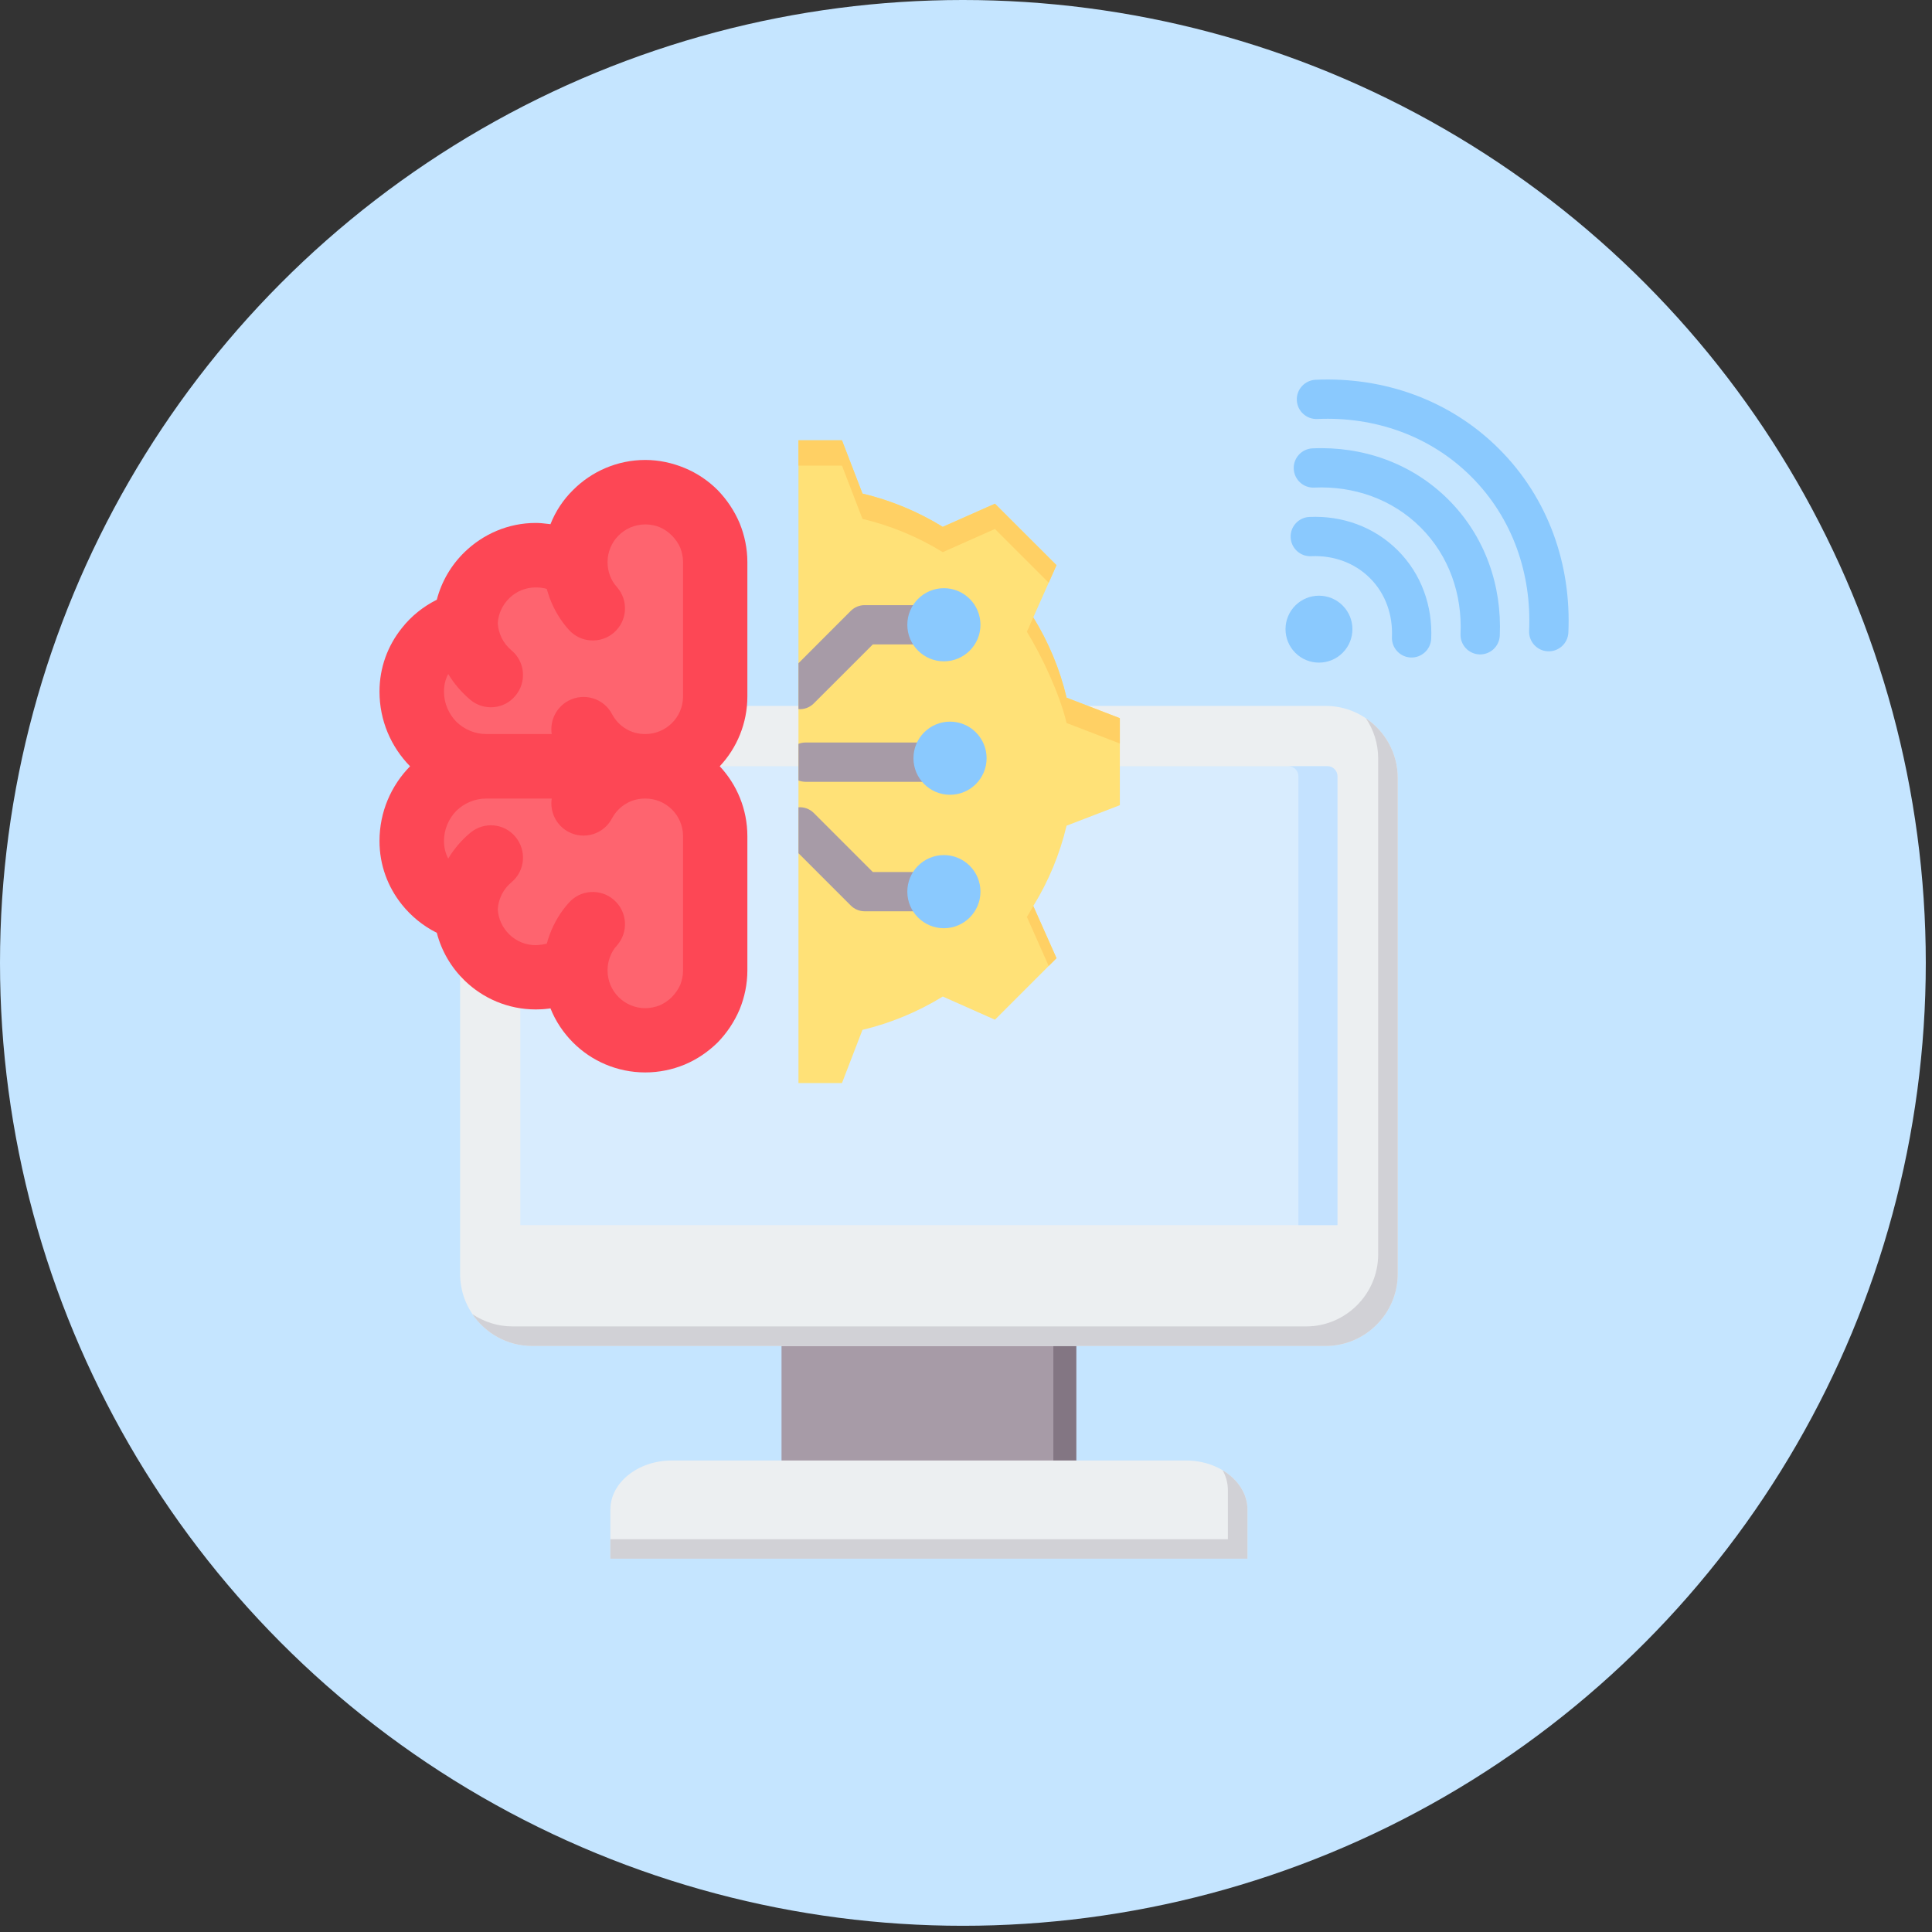 <svg width="56" height="56" viewBox="0 0 56 56" fill="none" xmlns="http://www.w3.org/2000/svg">
<rect x="0" y="0" width="56" height="56" fill="#333333" stroke="none"/>
<circle cx="27.91" cy="27.91" r="27.91" fill="#C5E5FF"/>
<path fill-rule="evenodd" clip-rule="evenodd" d="M22.653 38.242H31.195V43.106H22.653V38.242Z" fill="#A79BA7"/>
<path fill-rule="evenodd" clip-rule="evenodd" d="M30.532 38.242H31.195V43.106H30.532V38.242Z" fill="#837683"/>
<path fill-rule="evenodd" clip-rule="evenodd" d="M17.692 45.18H36.158V43.756C36.158 42.974 35.355 42.333 34.376 42.333H19.474C18.493 42.333 17.692 42.974 17.692 43.756V45.18Z" fill="#ECEFF1"/>
<path fill-rule="evenodd" clip-rule="evenodd" d="M17.692 45.18H36.158V43.756C36.158 43.292 35.874 42.877 35.439 42.617C35.537 42.792 35.591 42.987 35.591 43.191V44.615H17.692V45.18Z" fill="#D1D1D6"/>
<path fill-rule="evenodd" clip-rule="evenodd" d="M15.424 20.461H38.424C39.574 20.461 40.514 21.401 40.514 22.55V36.924C40.514 38.073 39.574 39.014 38.424 39.014H15.424C14.275 39.014 13.336 38.073 13.336 36.924V22.55C13.336 21.401 14.275 20.461 15.424 20.461Z" fill="#ECEFF1"/>
<path fill-rule="evenodd" clip-rule="evenodd" d="M39.59 20.819C40.147 21.196 40.514 21.831 40.514 22.55V36.924C40.514 38.073 39.574 39.014 38.424 39.014H15.424C14.706 39.014 14.069 38.646 13.692 38.091C14.026 38.315 14.427 38.447 14.857 38.447H37.858C39.007 38.447 39.947 37.508 39.947 36.359V21.984C39.947 21.554 39.816 21.152 39.59 20.819Z" fill="#D1D1D6"/>
<path fill-rule="evenodd" clip-rule="evenodd" d="M15.373 22.209H38.477C38.636 22.209 38.766 22.338 38.766 22.497V35.51H15.082V22.497C15.082 22.338 15.212 22.209 15.373 22.209Z" fill="#D8ECFE"/>
<path fill-rule="evenodd" clip-rule="evenodd" d="M37.344 22.209H38.477C38.636 22.209 38.766 22.338 38.766 22.497V35.51H37.635V22.497C37.635 22.338 37.503 22.209 37.344 22.209Z" fill="#C4E2FF"/>
<path fill-rule="evenodd" clip-rule="evenodd" d="M23.144 12.762H24.405L24.999 14.306C25.821 14.502 26.607 14.828 27.326 15.271L28.839 14.6L30.623 16.382L29.95 17.895C30.394 18.615 30.721 19.4 30.916 20.223L32.459 20.817V23.339L30.915 23.933C30.72 24.755 30.394 25.541 29.95 26.261L30.623 27.773L28.839 29.557L27.327 28.885C26.607 29.328 25.821 29.655 24.999 29.851L24.405 31.393H23.144V12.762Z" fill="#FFE177"/>
<path fill-rule="evenodd" clip-rule="evenodd" d="M23.144 12.762H24.405L24.999 14.306C25.821 14.502 26.607 14.828 27.326 15.271L28.839 14.6L30.623 16.382L30.397 16.89L28.839 15.332L27.326 16.005C26.607 15.561 25.821 15.236 24.999 15.04L24.405 13.496H23.144V12.762ZM29.95 26.261L30.623 27.773L30.397 27.999L29.765 26.577C29.829 26.474 29.891 26.368 29.95 26.261ZM29.95 17.895C30.394 18.615 30.721 19.4 30.916 20.223L32.459 20.817V21.551L30.916 20.957C30.721 20.134 30.209 19.032 29.765 18.311L29.95 17.895Z" fill="#FFD064"/>
<path fill-rule="evenodd" clip-rule="evenodd" d="M23.144 20.554V19.224L24.66 17.707C24.767 17.6 24.912 17.54 25.063 17.54H27.359C27.673 17.54 27.928 17.795 27.928 18.109C27.928 18.424 27.673 18.679 27.359 18.679H25.299L23.588 20.389C23.466 20.511 23.303 20.566 23.144 20.554ZM23.144 23.4C23.303 23.388 23.466 23.443 23.588 23.565L25.299 25.276H27.359C27.673 25.276 27.928 25.531 27.928 25.845C27.928 26.159 27.673 26.414 27.359 26.414H25.063C24.912 26.414 24.767 26.354 24.66 26.247L23.144 24.731V23.4ZM23.144 21.561C23.208 21.536 23.277 21.522 23.35 21.522H27.537C27.852 21.522 28.107 21.777 28.107 22.091C28.107 22.406 27.852 22.661 27.537 22.661H23.35C23.277 22.661 23.208 22.647 23.144 22.622V21.561Z" fill="#A79BA7"/>
<path fill-rule="evenodd" clip-rule="evenodd" d="M27.537 20.917C28.122 20.917 28.597 21.392 28.597 21.977C28.597 22.562 28.122 23.037 27.537 23.037C26.952 23.037 26.477 22.562 26.477 21.977C26.477 21.392 26.952 20.917 27.537 20.917ZM27.359 17.049C27.944 17.049 28.419 17.524 28.419 18.11C28.419 18.695 27.944 19.169 27.359 19.169C26.774 19.169 26.299 18.695 26.299 18.11C26.299 17.524 26.774 17.049 27.359 17.049ZM27.359 26.905C26.774 26.905 26.299 26.43 26.299 25.845C26.299 25.26 26.774 24.785 27.359 24.785C27.944 24.785 28.419 25.26 28.419 25.845C28.419 26.43 27.944 26.905 27.359 26.905Z" fill="#8AC9FE"/>
<path fill-rule="evenodd" clip-rule="evenodd" d="M19.97 22.969C20.312 23.306 20.499 23.759 20.499 24.24V28.127C20.499 28.362 20.456 28.597 20.365 28.811C20.274 29.029 20.136 29.227 19.97 29.392C19.805 29.558 19.607 29.697 19.388 29.788C19.169 29.878 18.939 29.921 18.704 29.921C18.229 29.921 17.77 29.734 17.434 29.398C17.098 29.056 16.911 28.602 16.911 28.127C16.911 27.908 16.948 27.695 17.023 27.492C17.098 27.289 17.215 27.102 17.354 26.942C17.439 26.846 17.434 26.696 17.338 26.616C17.242 26.531 17.092 26.536 17.007 26.632C16.825 26.84 16.686 27.075 16.59 27.331C16.564 27.401 16.542 27.47 16.521 27.54L16.403 27.967L15.966 28.042C15.966 28.042 15.96 28.047 15.955 28.047C15.885 28.063 15.811 28.074 15.741 28.084C15.672 28.09 15.597 28.095 15.528 28.095C15.058 28.095 14.609 27.913 14.273 27.588C13.947 27.267 13.75 26.84 13.734 26.386L13.728 26.354L13.734 26.322C13.744 26.082 13.803 25.842 13.91 25.628C14.022 25.399 14.182 25.196 14.374 25.03C14.476 24.95 14.486 24.801 14.406 24.704C14.326 24.608 14.177 24.592 14.081 24.678C13.889 24.838 13.723 25.03 13.59 25.249L12.949 26.312L12.372 25.212C12.239 24.956 12.169 24.667 12.169 24.379V24.373C12.169 23.861 12.372 23.37 12.735 23.012C13.098 22.649 13.584 22.446 14.097 22.446H16.809L16.681 23.252C16.67 23.348 16.718 23.445 16.804 23.493C16.916 23.551 17.06 23.509 17.119 23.396C17.274 23.108 17.498 22.868 17.781 22.697C18.058 22.532 18.379 22.446 18.704 22.446C19.18 22.446 19.634 22.633 19.97 22.969ZM20.499 20.182C20.499 20.663 20.312 21.117 19.97 21.453C19.634 21.789 19.18 21.976 18.704 21.976C18.379 21.976 18.058 21.891 17.781 21.725C17.498 21.554 17.274 21.314 17.119 21.026C17.06 20.914 16.916 20.866 16.804 20.93C16.718 20.978 16.67 21.074 16.681 21.17L16.809 21.976H14.097C13.584 21.976 13.098 21.773 12.735 21.41C12.372 21.047 12.169 20.561 12.169 20.049V20.043C12.169 19.75 12.239 19.467 12.372 19.21L12.949 18.111L13.59 19.173C13.723 19.392 13.889 19.584 14.081 19.744C14.177 19.83 14.326 19.814 14.406 19.718C14.486 19.622 14.476 19.472 14.374 19.392C14.182 19.227 14.022 19.024 13.91 18.794C13.803 18.575 13.744 18.34 13.734 18.1L13.728 18.068L13.734 18.036C13.75 17.582 13.947 17.155 14.273 16.834C14.609 16.509 15.058 16.327 15.528 16.327C15.597 16.327 15.672 16.333 15.741 16.338C15.811 16.349 15.885 16.359 15.955 16.375C15.96 16.375 15.966 16.375 15.966 16.381L16.403 16.455L16.521 16.883C16.542 16.952 16.564 17.021 16.59 17.091C16.686 17.347 16.825 17.582 17.007 17.785C17.092 17.881 17.242 17.892 17.338 17.806C17.434 17.721 17.439 17.577 17.354 17.48C17.215 17.315 17.098 17.134 17.023 16.931C16.948 16.728 16.911 16.509 16.911 16.295C16.911 15.82 17.098 15.361 17.434 15.024C17.77 14.688 18.229 14.501 18.704 14.501C18.939 14.501 19.169 14.544 19.388 14.635C19.607 14.726 19.805 14.859 19.97 15.03C20.136 15.195 20.274 15.393 20.365 15.612C20.456 15.825 20.499 16.06 20.499 16.295V20.182Z" fill="#FE646F"/>
<path fill-rule="evenodd" clip-rule="evenodd" d="M21.663 20.182C21.663 20.967 21.358 21.683 20.862 22.211C21.358 22.74 21.663 23.455 21.663 24.24V28.127C21.663 28.522 21.582 28.907 21.438 29.259C21.284 29.622 21.064 29.948 20.798 30.22C20.525 30.487 20.2 30.711 19.837 30.861C19.484 31.005 19.1 31.085 18.704 31.085C17.888 31.085 17.145 30.754 16.612 30.22C16.329 29.937 16.104 29.601 15.955 29.227C15.928 29.232 15.902 29.238 15.88 29.238C15.757 29.254 15.64 29.259 15.528 29.259C14.727 29.259 14.001 28.939 13.467 28.421C13.082 28.047 12.799 27.572 12.661 27.038C12.265 26.84 11.918 26.557 11.646 26.216C11.24 25.708 11 25.073 11 24.379V24.374C11 23.535 11.336 22.772 11.886 22.211C11.336 21.651 11 20.887 11 20.049V20.044C11 19.349 11.24 18.714 11.646 18.207C11.918 17.86 12.265 17.582 12.661 17.384C12.799 16.851 13.082 16.375 13.467 16.002C14.001 15.484 14.727 15.158 15.528 15.158C15.64 15.158 15.757 15.169 15.88 15.185C15.902 15.185 15.928 15.19 15.955 15.195C16.104 14.816 16.329 14.48 16.612 14.202C17.145 13.668 17.888 13.332 18.704 13.332C19.1 13.332 19.484 13.417 19.837 13.562C20.2 13.711 20.525 13.93 20.798 14.202C21.064 14.475 21.284 14.8 21.438 15.163C21.582 15.516 21.663 15.9 21.663 16.295V20.182ZM19.799 24.24C19.799 23.936 19.676 23.663 19.479 23.466C19.281 23.268 19.009 23.146 18.704 23.146C18.496 23.146 18.299 23.199 18.139 23.3C17.973 23.396 17.834 23.546 17.738 23.722C17.498 24.181 16.932 24.352 16.478 24.112C16.115 23.92 15.934 23.525 15.992 23.146H14.097C13.76 23.146 13.451 23.284 13.226 23.503C13.008 23.727 12.869 24.037 12.869 24.374V24.379C12.869 24.561 12.912 24.737 12.992 24.886C13.162 24.603 13.381 24.347 13.632 24.139C14.027 23.808 14.615 23.861 14.94 24.256C15.271 24.651 15.223 25.239 14.828 25.57C14.706 25.671 14.609 25.794 14.54 25.933C14.476 26.066 14.438 26.205 14.428 26.355C14.444 26.637 14.567 26.894 14.764 27.086C14.962 27.278 15.229 27.396 15.528 27.396C15.576 27.396 15.618 27.39 15.661 27.385C15.715 27.38 15.757 27.374 15.789 27.364C15.805 27.364 15.827 27.358 15.848 27.353C15.875 27.262 15.902 27.171 15.934 27.086C16.062 26.744 16.248 26.434 16.483 26.173C16.82 25.783 17.413 25.746 17.797 26.087C18.187 26.429 18.224 27.017 17.882 27.406C17.792 27.502 17.722 27.62 17.679 27.743C17.637 27.855 17.61 27.988 17.61 28.127C17.61 28.431 17.733 28.704 17.93 28.901C18.128 29.099 18.4 29.222 18.704 29.222C18.854 29.222 18.993 29.19 19.121 29.142C19.249 29.083 19.372 29.003 19.473 28.901C19.58 28.794 19.66 28.672 19.719 28.544C19.767 28.415 19.799 28.277 19.799 28.127V24.24ZM18.704 21.277C19.004 21.277 19.281 21.154 19.479 20.956C19.676 20.759 19.799 20.487 19.799 20.182V16.295C19.799 16.146 19.767 16.007 19.719 15.879C19.66 15.745 19.58 15.628 19.473 15.521C19.372 15.42 19.249 15.334 19.121 15.281C18.993 15.227 18.854 15.201 18.704 15.201C18.4 15.201 18.128 15.324 17.93 15.521C17.733 15.719 17.61 15.991 17.61 16.295C17.61 16.434 17.637 16.568 17.679 16.68C17.722 16.803 17.792 16.915 17.882 17.016C18.224 17.406 18.187 17.993 17.797 18.335C17.413 18.671 16.82 18.634 16.483 18.249C16.248 17.988 16.062 17.678 15.934 17.337C15.902 17.251 15.875 17.16 15.848 17.07C15.827 17.064 15.805 17.059 15.789 17.053C15.757 17.048 15.715 17.043 15.661 17.032C15.618 17.032 15.576 17.027 15.528 17.027C15.229 17.027 14.962 17.144 14.764 17.337C14.567 17.529 14.444 17.785 14.428 18.068C14.438 18.217 14.476 18.356 14.54 18.49C14.609 18.629 14.706 18.751 14.828 18.853C15.223 19.184 15.271 19.771 14.94 20.166C14.615 20.561 14.027 20.615 13.632 20.284C13.381 20.07 13.162 19.819 12.992 19.536C12.912 19.686 12.869 19.857 12.869 20.044V20.049C12.869 20.385 13.008 20.695 13.226 20.919C13.451 21.138 13.76 21.277 14.097 21.277H15.992C15.934 20.898 16.115 20.503 16.478 20.31C16.932 20.07 17.498 20.241 17.738 20.695C17.834 20.876 17.973 21.026 18.139 21.122C18.299 21.223 18.496 21.277 18.704 21.277Z" fill="#FD4755"/>
<path fill-rule="evenodd" clip-rule="evenodd" d="M38.004 16.122C37.691 16.136 37.424 15.892 37.41 15.578C37.396 15.264 37.639 14.998 37.953 14.984C38.899 14.941 39.826 15.264 40.515 15.953C41.204 16.641 41.526 17.569 41.484 18.515C41.469 18.828 41.203 19.072 40.889 19.058C40.575 19.044 40.332 18.777 40.346 18.463C40.374 17.835 40.168 17.216 39.71 16.758C39.252 16.3 38.633 16.093 38.004 16.122ZM43.472 18.425C43.458 18.739 43.191 18.982 42.877 18.968C42.563 18.954 42.32 18.687 42.334 18.374C42.386 17.236 42.008 16.117 41.179 15.289C40.35 14.46 39.231 14.082 38.094 14.133C37.78 14.148 37.514 13.904 37.5 13.59C37.486 13.276 37.729 13.01 38.043 12.996C39.497 12.93 40.925 13.424 41.984 14.483C43.044 15.543 43.537 16.971 43.472 18.425ZM38.184 12.145C37.87 12.159 37.603 11.916 37.589 11.602C37.575 11.288 37.819 11.022 38.133 11.008C40.096 10.919 42.023 11.584 43.453 13.014C44.884 14.444 45.548 16.372 45.46 18.335C45.446 18.649 45.179 18.892 44.865 18.878C44.551 18.864 44.308 18.598 44.322 18.284C44.397 16.638 43.847 15.019 42.648 13.819C41.449 12.62 39.83 12.071 38.184 12.145Z" fill="#8AC9FE"/>
<path fill-rule="evenodd" clip-rule="evenodd" d="M38.917 17.551C39.295 17.93 39.295 18.544 38.917 18.922C38.538 19.301 37.924 19.301 37.545 18.922C37.167 18.544 37.167 17.93 37.545 17.551C37.924 17.172 38.538 17.172 38.917 17.551Z" fill="#8AC9FE"/>
</svg>
